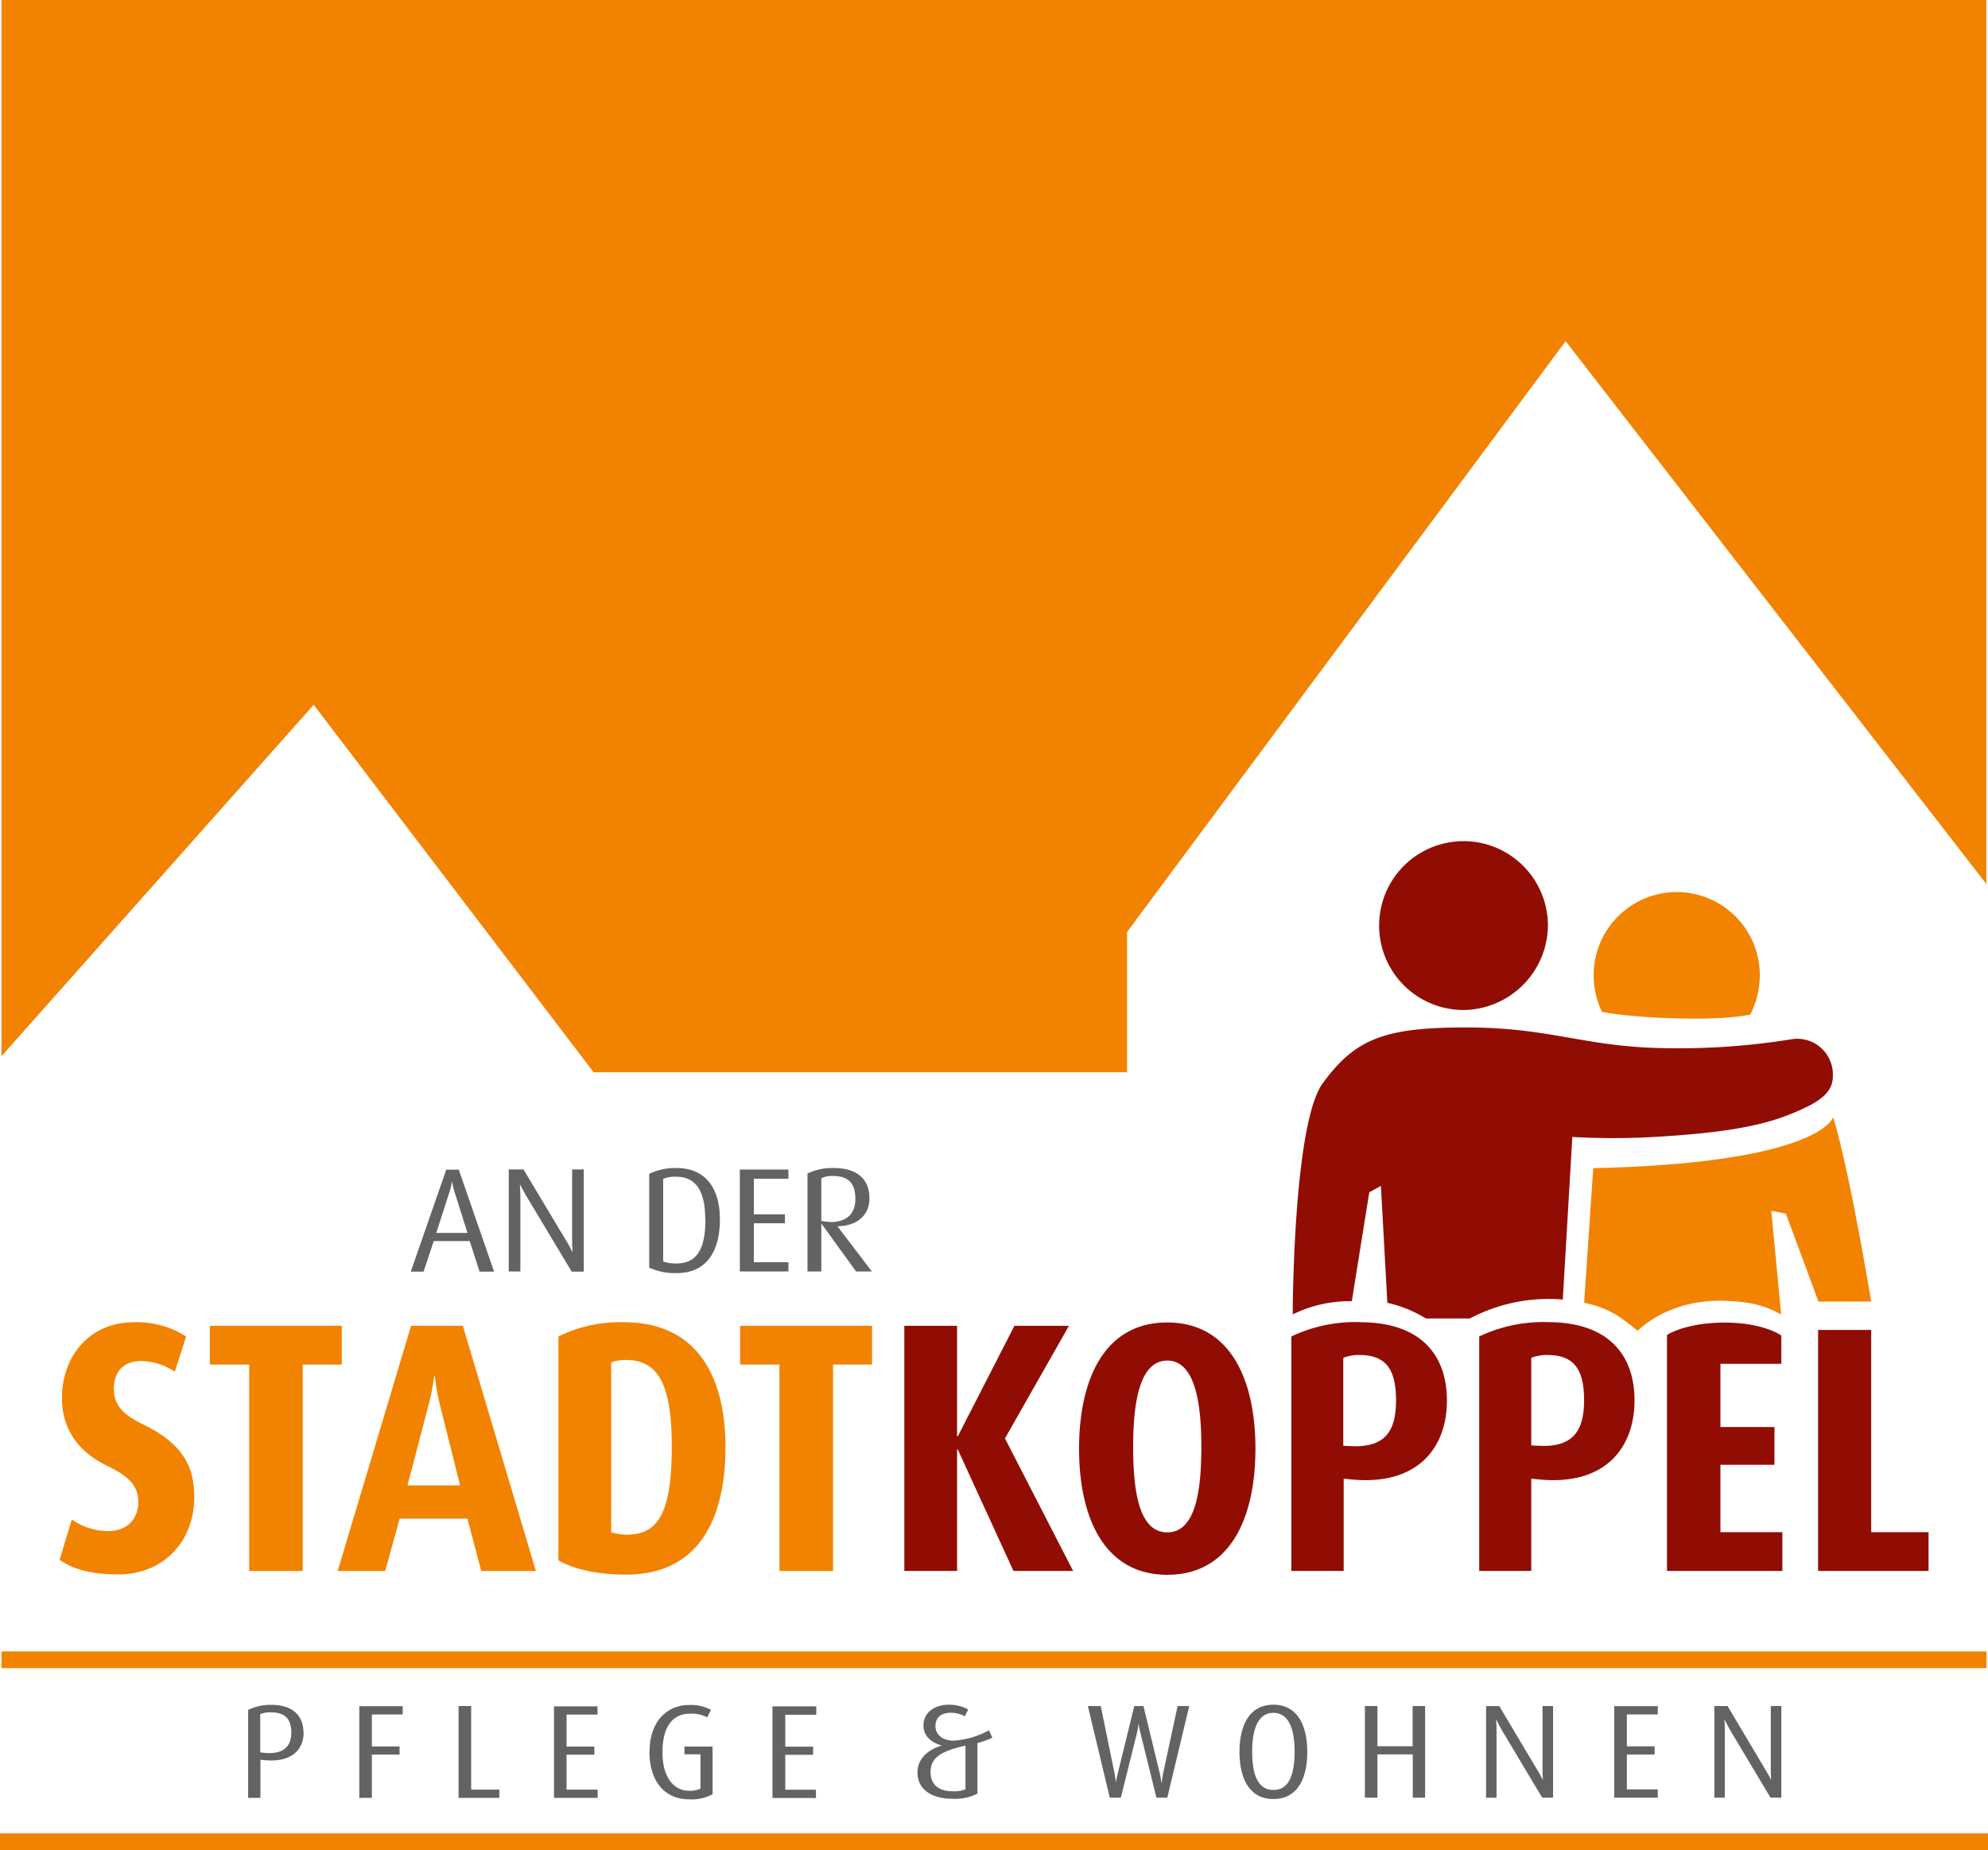 <svg xmlns="http://www.w3.org/2000/svg" id="Ebene_1" data-name="Ebene 1" viewBox="0 0 341.77 318"><defs><style>.cls-1{fill:#910d04;}.cls-2{fill:#f28300;}.cls-3{fill:#626463;}</style></defs><title>adst_logo_4c</title><path class="cls-1" d="M518.67,362.65l1.64-27.95a126.23,126.23,0,0,0,16.6-.16c12.78-.84,18-2.51,21.84-4.15s6.41-3.22,6.35-6.24a6.13,6.13,0,0,0-7.23-6.22,121.85,121.85,0,0,1-22.14,1.5c-13.43-.26-19.23-3.55-33.73-3.55-14.08,0-19.05,2-24.6,9.6-5.12,7-5.16,39.72-5.16,39.72a22.33,22.33,0,0,1,10.16-2.27l3-18.71,2-1.1,1.11,20.09a21.58,21.58,0,0,1,6.63,2.7h7.54a29,29,0,0,1,16-3.26Z" transform="translate(-250 -139.28)"></path><path class="cls-2" d="M591.77,457.27V454.4H250v2.87Zm-322.2-79.21c0-3,1.64-4.84,4.68-4.84a10.56,10.56,0,0,1,5.8,1.84L282,369a15.55,15.55,0,0,0-9.07-2.44c-7.55,0-12.28,5.88-12.28,13,0,4.11,1.69,8.7,7.71,11.64,3.95,1.9,5.41,3.55,5.41,6.25,0,3-2,5-5.18,5a11,11,0,0,1-6.25-2l-2.09,6.93c2.2,1.59,5.35,2.51,10.14,2.51,7.67,0,13-5.64,13-13.23,0-4.29-1.07-8.77-8.57-12.44-3.26-1.59-5.24-3.12-5.24-6.19Zm51.1-10.9-12.62,42.15h8.17l2.48-9h11.66l2.37,9h9.4l-12.56-42.15Zm-.62,27.44,3.6-13.72a38.92,38.92,0,0,0,1-5.08h.11a34.82,34.82,0,0,0,.9,5.08l3.44,13.72Zm-18,14.71V373.83h6.71v-6.67H286.08v6.67h6.76v35.48Zm55.67.61c12.51,0,17-9.74,17-21.87s-4.84-21.5-17.46-21.5A23.89,23.89,0,0,0,346,369v38.48c2.7,1.53,6.64,2.45,11.66,2.45Zm.06-6.86a8.35,8.35,0,0,1-2.71-.43V373.47a6.38,6.38,0,0,1,2.59-.43c5.58,0,7.83,4.41,7.83,14.82,0,11.09-2.14,15.2-7.71,15.2Zm35.44,6.25V373.83h6.7v-6.67H377.24v6.67H384v35.48Zm198.33,13.82H250.25V426H591.52v-2.87ZM550.9,313.67a14.82,14.82,0,0,0,1.64-6.78,14.28,14.28,0,1,0-28.56,0,14.64,14.64,0,0,0,1.43,6.31c5.37,1.08,19.56,1.74,25.49.47Zm-27,26.44-1.56,23.1c4.11.85,6.09,2.27,9.21,4.82,0,0,5-5.31,14.38-5.17,6.26.09,8.44,1.42,10.28,2.34l-1.7-17.81,2.51.49L562.62,363h9.07s-3.68-22.35-6.54-31.68c0,0-2.2,7.85-41.22,8.75Zm-4.74-142.18,72.33,93.3v-152H250.25v181.6l53.68-60.41,48.12,63.16h91.71v-24.1l75.43-101.6Z" transform="translate(-250 -139.28)"></path><path class="cls-3" d="M556.24,448.27V432.52h-1.81v11c0,1,.07,1.74.07,1.74h0a18.21,18.21,0,0,0-.92-1.67L547,432.52h-2.27v15.75h1.8V436.83c0-1-.07-1.95-.07-1.95h.05s.45.92,1,1.9l6.87,11.49Zm-28.76,0H535v-1.42h-5.32v-6h4.78v-1.4h-4.78v-5.49H535v-1.42h-7.48v15.75Zm-12.32,0H517V432.52h-1.81v11c0,1,.07,1.74.07,1.74h0a18.21,18.21,0,0,0-.92-1.67l-6.59-11.06h-2.27v15.75h1.8V436.83c0-1-.07-1.95-.07-1.95h.05s.44.92,1,1.9l6.87,11.49Zm-22.28,0H495V432.52h-2.15v6.91H486.8v-6.91h-2.15v15.75h2.15v-7.44h6.08v7.44Zm-18.14-7.87c0-4.47-1.64-8.11-5.82-8.11s-5.83,3.64-5.83,8.11,1.64,8.1,5.83,8.1,5.82-3.59,5.82-8.1Zm-2.18-.07c0,3.18-.59,6.61-3.64,6.61s-3.65-3.43-3.65-6.61.7-6.64,3.65-6.64,3.64,3.46,3.64,6.64Zm-21.88,7.94,3.77-15.75h-2L450,443.9a16.9,16.9,0,0,0-.28,1.81h-.05a15.41,15.41,0,0,0-.33-1.81l-2.76-11.38H445l-2.79,11.38a16.77,16.77,0,0,0-.36,1.81h0s-.1-.9-.28-1.81l-2.33-11.38h-2.22l3.77,15.75h1.9l2.74-11a12.65,12.65,0,0,0,.31-1.76h0a17.26,17.26,0,0,0,.35,1.76l2.72,11ZM418,438.89a15.36,15.36,0,0,0,2.6-.92l-.58-1.28a14.52,14.52,0,0,1-6.12,1.78c-1.69,0-3.08-.93-3.08-2.51,0-1.38.85-2.29,2.72-2.29a5.09,5.09,0,0,1,2.33.61l.58-1.16a6.59,6.59,0,0,0-3.3-.83c-2.7,0-4.39,1.51-4.39,3.55,0,1.72,1.17,2.93,3.17,3.46v0c-2.51.74-4.2,2.34-4.2,4.65,0,2.82,2.34,4.51,6,4.51a8.53,8.53,0,0,0,4.31-.89v-8.72Zm-2,7.94a5.22,5.22,0,0,1-2.2.34c-2.53,0-3.82-1.26-3.82-3.29,0-2.55,1.85-3.6,6-4.56v7.51ZM394,350.1v-.05c3.3-.05,5.47-1.83,5.47-4.81,0-3.26-2.09-5.2-6.18-5.2a9.83,9.83,0,0,0-4.47.94v16.84h2.38v-8.18h.05l5.92,8.18h2.72L394,350.1Zm-1.26-.81a6.67,6.67,0,0,1-1.54-.16V341.8a4.29,4.29,0,0,1,2-.39c2.65,0,3.85,1.25,3.85,3.93,0,2.52-1.41,4-4.35,4Zm-15.55,8.53h8.35v-1.58H379.6v-6.7h5.34V348H379.6v-6.12h5.94v-1.58h-8.35v17.53Zm-3.43-8.94c0-5.43-2.51-8.84-7.49-8.84a10.28,10.28,0,0,0-4.66,1v16.12a10.56,10.56,0,0,0,4.77.94c5.1,0,7.38-3.79,7.38-9.19Zm-2.49,0c0,4.94-1.38,7.57-5,7.57a6.79,6.79,0,0,1-2.26-.33V341.9a5.57,5.57,0,0,1,2.23-.36c3.43,0,5,2.5,5,7.31Zm-26,99.42h7.48v-1.42H347.4v-6h4.78v-1.4H347.4v-5.49h5.32v-1.42h-7.48v15.75Zm3-90.45h2.09V340.29h-2v12.23c0,1.1.08,1.94.08,1.94h-.06a18.78,18.78,0,0,0-1-1.86L340,340.29h-2.54v17.53h2V345.08c0-1.09-.08-2.16-.08-2.16h.05s.5,1,1.16,2.11l7.67,12.79Zm-19.42,90.45h7v-1.42H331V432.52h-2.16v15.75Zm3.6-90.45h2.49l-6.07-17.53h-2.15l-6.1,17.53h2.2l1.75-5.25h6.18l1.7,5.25Zm-2.09-6.65H325l2.15-6.65a15,15,0,0,0,.55-2.11h.05a12,12,0,0,0,.52,2.11l2.1,6.65Zm-16.43,82.77h5.3v-1.42h-7.46v15.75h2.16v-7.44h4.76v-1.4h-4.76v-5.49Zm-11.76,3.11c0-2.77-1.71-4.76-5.51-4.76a8.55,8.55,0,0,0-4,.87v15.11h2.11v-6.55l.72.07c4.76.46,6.71-1.94,6.71-4.74Zm-2.09,0c0,2.29-1.24,3.8-4.64,3.48l-.7-.07v-6.59a4.91,4.91,0,0,1,1.83-.3c2.46,0,3.51,1.19,3.51,3.48Zm61.57,3.25c0,5.56,3,8.22,6.77,8.22a7.63,7.63,0,0,0,4.08-.87v-8.2h-4.83v1.33h2.75v5.91a4.24,4.24,0,0,1-2,.36c-2.53,0-4.53-2.28-4.53-6.57,0-4.57,1.81-6.68,4.79-6.68a5.74,5.74,0,0,1,2.91.64l.63-1.3a7.29,7.29,0,0,0-3.78-.83c-3.68,0-6.77,2.75-6.77,8Zm28.64-7.76H382.8v15.75h7.48v-1.42H385v-6h4.79v-1.4H385v-5.49h5.33v-1.42Z" transform="translate(-250 -139.28)"></path><path class="cls-1" d="M581.55,409.3v-6.67h-9.86V367.87h-9.13V409.3Zm-25.31-40.47s-3.13-2.29-10.06-2.22c-6.61.08-9.6,2.13-9.6,2.13V409.3h19.84v-6.67H545.77V391.05h9.29v-6.49h-9.29V373.7h10.47v-4.87ZM531,380c0-7.53-4.17-13.47-14.93-13.47A25.6,25.6,0,0,0,504.3,369v40.3h8.95V393.44l1.24.12C526.16,394.73,531,387.93,531,380Zm-8.67-.06c0,5.51-2.09,8.15-7.84,7.84l-1.24-.06V372.67a7.09,7.09,0,0,1,2.77-.49c4.62,0,6.31,2.51,6.31,7.78Zm-6.22-81.86a14.51,14.51,0,1,0-14.5,14.8,14.65,14.65,0,0,0,14.5-14.8Zm-32.33,68.45A25.6,25.6,0,0,0,472,369v40.3h9V393.44l1.24.12c11.66,1.17,16.51-5.63,16.51-13.54,0-7.53-4.17-13.47-14.94-13.47ZM490,380c0,5.51-2.09,8.15-7.83,7.84l-1.24-.06V372.67a7,7,0,0,1,2.76-.49c4.62,0,6.31,2.51,6.31,7.78Zm-24.17,8.27c0-11.88-4.34-21.68-15.16-21.68s-15.16,9.8-15.16,21.68,4.34,21.69,15.16,21.69,15.16-9.74,15.16-21.69Zm-9.3-.37c0,7.23-.85,14.77-5.86,14.77s-5.86-7.54-5.86-14.77,1-14.76,5.86-14.76,5.86,7.6,5.86,14.76ZM434.49,409.3l-11.72-22.78,11-19.36H424.4l-9.74,19h-.12v-19h-9.07V409.3h9.07V388.42h.12l9.57,20.88Z" transform="translate(-250 -139.28)"></path></svg>
